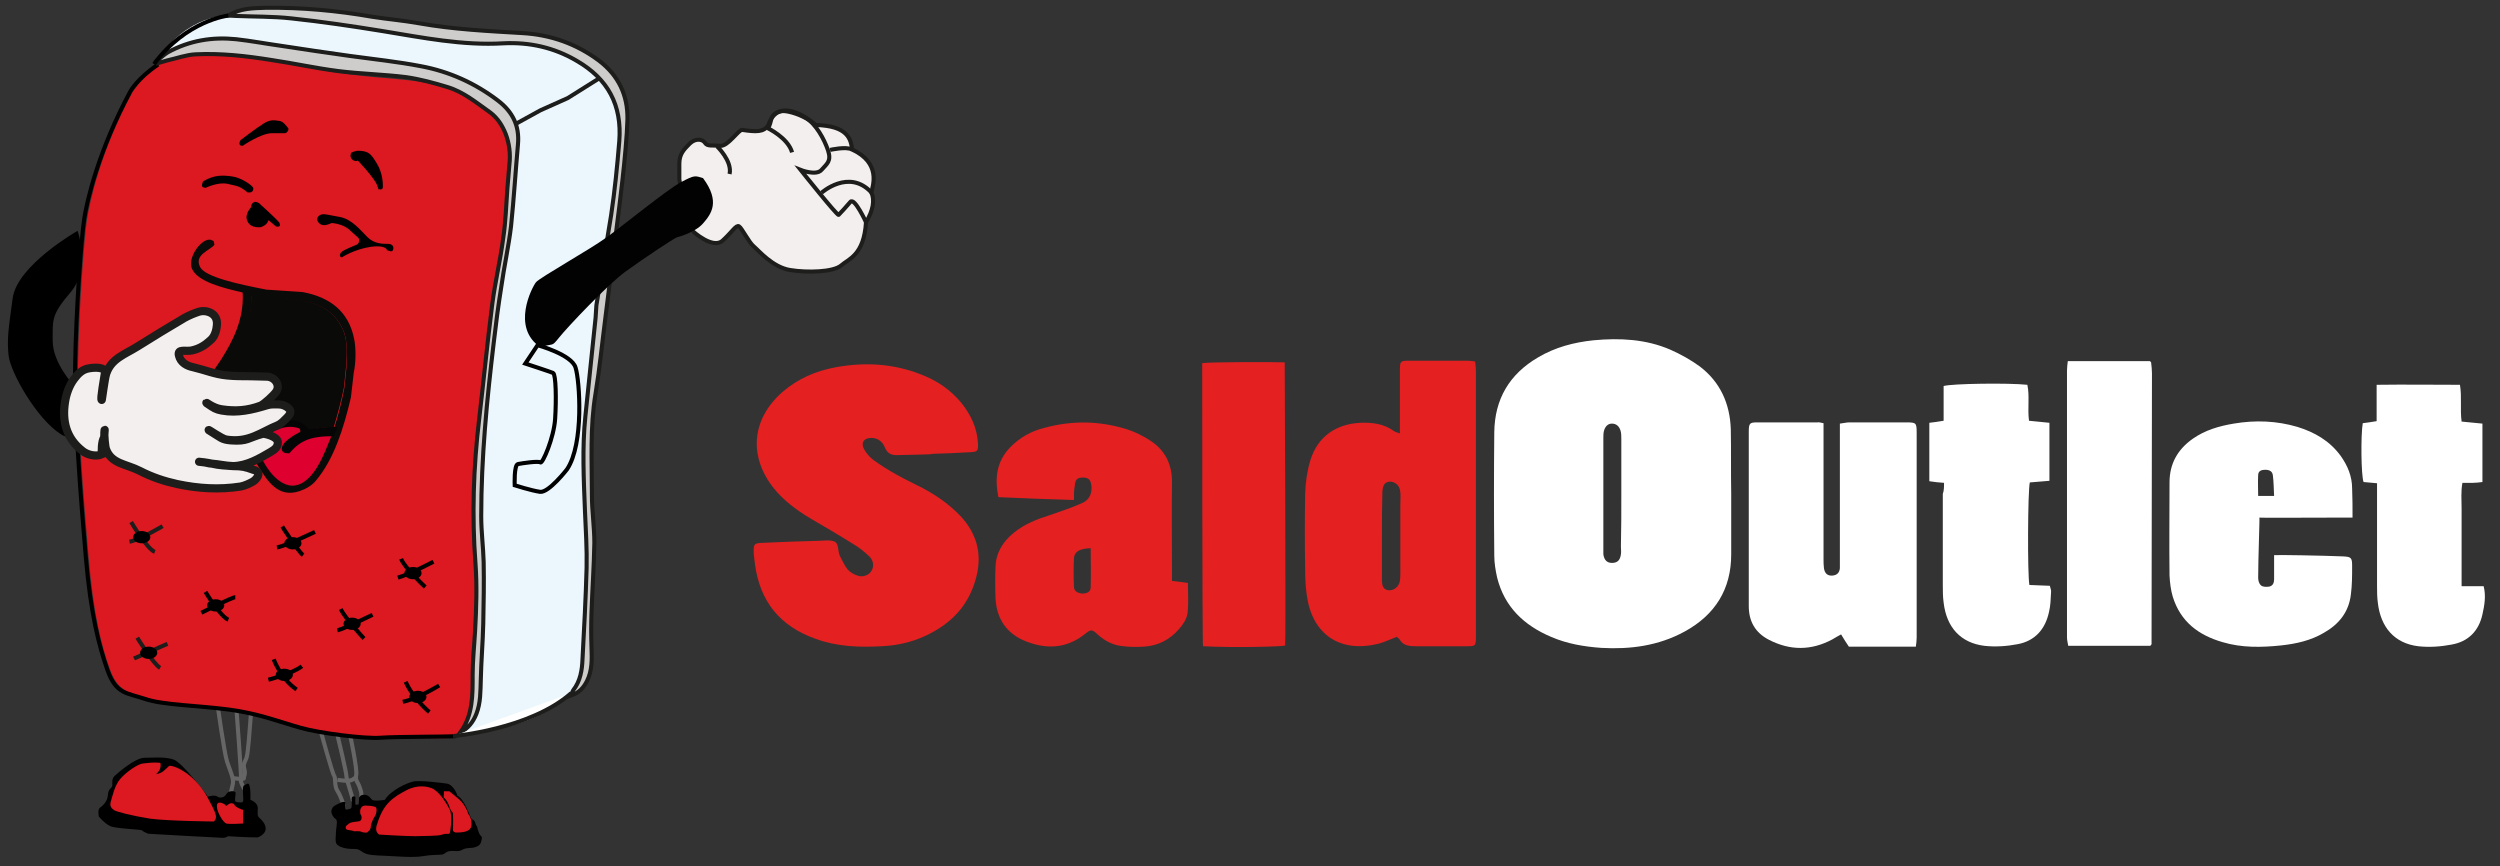 <?xml version="1.0" encoding="utf-8"?>
<!-- Generator: Adobe Illustrator 25.4.1, SVG Export Plug-In . SVG Version: 6.00 Build 0)  -->
<svg version="1.1" xmlns="http://www.w3.org/2000/svg" xmlns:xlink="http://www.w3.org/1999/xlink" x="0px" y="0px"
	 viewBox="0 0 612 212" style="enable-background:new 0 0 612 212;" xml:space="preserve">
<rect x="0" y="0" width="612" height="212" fill="#333333" stroke="none"/>
<style type="text/css">
	.st0{fill:none;stroke:#666666;stroke-miterlimit:10;}
	.st1{fill:#ECF7FD;}
	.st2{fill:none;stroke:#1D1D1B;stroke-miterlimit:10;}
	.st3{fill:#DC1820;}
	.st4{fill:none;stroke:#000000;stroke-miterlimit:10;}
	.st5{fill-rule:evenodd;clip-rule:evenodd;fill:#0A0A09;}
	.st6{display:none;}
	.st7{display:inline;}
	.st8{fill-rule:evenodd;clip-rule:evenodd;fill:#050505;}
	.st9{fill-rule:evenodd;clip-rule:evenodd;fill:#DE002E;}
	.st10{fill:#CFCDCB;stroke:#1D1D1B;stroke-miterlimit:10;}
	.st11{fill:#F4EFEF;stroke:#1D1D1B;stroke-miterlimit:10;}
	.st12{fill:#020202;}
	.st13{fill:#F4EFEF;stroke:#1D1D1B;stroke-width:2;stroke-miterlimit:10;}
	.st14{fill:#FFFFFF;stroke:#1D1D1B;stroke-miterlimit:10;}
	.st15{fill:#FFFFFF;}
	.st16{fill:#E42021;}
	.st17{fill:none;}
</style>
<g id="Capa_20">
	<path class="st0" d="M53.2,172.1c0,0,1.7,12.4,2.4,14.4c0.7,2.1,1.7,4.2,1.4,5.4s-0.5,2.3-0.5,2.3"/>
	<path class="st0" d="M57.8,172.5c0,0,1.4,18.1,1.2,18.6c-0.2,0.5,1.4,3,1.5,3.1"/>
	<path class="st0" d="M61.5,173.6c0,0-0.4,5.8-0.6,7.8c-0.2,2-0.3,3.1-0.5,3.9c-0.2,0.9-1,1.6-0.6,2.9c0.4,1.4-0.2,1.9-0.1,2.3
		c0.1,0.4-2.6,0-2.6,0"/>
	<path class="st0" d="M78.6,179.3c0,0,2.8,10.2,3.2,10.6s0,2.5,0.8,3.7s1.5,3.4,1.5,3.6"/>
	<path class="st0" d="M82.6,179.9c0,0,2.2,9.1,2.2,10.1s1.6,5.1,1.6,6.2"/>
	<path class="st0" d="M85.7,179.9c0,0,1.8,8.4,1.5,9.8s0.4,1.7,0.8,2.9c0.4,1.1,0.6,1.8,0.4,2.6"/>
	<path class="st0" d="M82.6,190.9c0,0,2.8,0.5,3.6,0s0.8-0.5,0.8-0.5"/>
</g>
<g id="Capa_7">
	<path class="st1" d="M38.3,15.1c1-0.7,1.9-1.6,2.9-2.2C46.4,9.9,52,9,57.8,9.6c3.6,0.4,7.3,1.1,10.9,1.6c5.7,0.9,11.4,1.7,17,2.5
		c5.8,0.8,11.6,1.4,17.3,2.5c7,1.3,13.4,4.2,19,8.5c3.5,2.7,5.2,6.1,4.8,10.6c-0.6,6.7-1,13.4-1.7,20.1c-0.6,5-1.7,9.9-2.4,14.9
		c-0.7,4.4-1.3,8.9-1.8,13.3c-1.7,14.2-3.1,28.4-3.1,42.8c0,3.7,0.5,7.5,0.6,11.2c0.1,5,0,10.1-0.1,15.1c-0.1,4.5-0.5,9.1-0.6,13.6
		c-0.1,2.9,0,5.7-1.1,8.5c-0.7,1.9-1.9,3.5-3.9,4.4c0,0,15.1,1,27-9.1c0.3-0.7,0.4-1,0.6-1.3c1.8-2.3,2.1-5,2.3-7.7
		c0.4-7.4,0.8-14.8,1-22.3c0.1-4.6-0.2-9.3-0.4-13.9c-0.3-7.7-0.7-15.5,0.1-23.2c0.8-8,1.7-16,2.5-24.1c0.1-1,0.2-2.1,0.2-3.1
		l3.5-21.9c0.9-6,1.6-12,2-18.1c0.7-8.9-2.8-15.2-10.4-19.7c-5.6-3.2-11.6-4.6-17.9-4.3c-10.1,0.6-19.9-1.4-29.7-3
		c-7.4-1.2-14.8-2.3-22.3-3.1C66.8,4.1,62.2,4.2,57.7,4c-0.6,0-1.2-0.1-1.8-0.1C55.9,3.8,45.8,3.3,38.3,15.1"/>
	<path class="st2" d="M38.3,15.1"/>
</g>
<g id="Capa_2">
	<path class="st3" d="M32.4,22.6c0,0,4.9-7.4,10.8-8.9s6.2-0.6,18,0.4c6.7,1.2,11.6,1.8,14.8,2.5s8.3,1.6,15.9,2.3
		c7.6,0.7,13.6,0.9,20.7,3.7c6.1,3.6,7.2,3.4,12.1,9.3c1,4.5,1.8,10.5-2.9,37.8c-1.7,12.9-4.1,32.1-4.7,39.3
		c-0.5,7.2-0.3,16.5,0.1,26.6s0.5,15.1-0.5,23.1c-0.2,6.3-0.1,15.3-2.1,17.9c-0.8,1-1.5,1.8-2.1,2.5c-1,0.9-2.1,1.4-3.4,1.6
		c-2.2,0.2-10.2-0.3-14.1,0s-14.8-1.1-19.5-2.4c-4.8-1.3-10.1-3.5-17.7-4.5s-16.1-1.1-20.5-2.6c-4.5-1.5-8.1-1.1-10.3-7.1
		s-4.1-13.7-5.3-27.7c-1.2-14-2.8-33.8-2.6-47c0.2-13.2,1.5-31,2.2-35.6S24.7,36.8,32.4,22.6z"/>
</g>
<g id="Capa_16">
	<path class="st4" d="M111.7,180.2c-2.2,0.2-14.6,0.1-18.5,0.4c-3.9,0.3-14.8-1.1-19.5-2.4c-4.8-1.3-10.1-3.5-17.7-4.5
		s-16.1-1.1-20.5-2.6s-7.1-1.1-9.2-7.1s-4.1-13.7-5.3-27.7c-1.2-14-2.8-33.8-2.6-47s1.5-31,2.2-35.6c0.7-4.7,3.6-17,11.3-31.3
		c0,0,1.6-3.1,6.8-6.6"/>
</g>
<g id="Capa_5">
	<g>
		<g>
			<g>
				<path class="st5" d="M83.9,80.6c-2.3-5.1-6.7-6.9-13.2-7.6c-1.4-0.1-3,0-4.7-0.2c-1.4-0.1-2.9-0.5-4.5-0.6
					c0.2,7.3-3,11.5-5.9,15.9c-0.7,1-1.3,2-2,3c-0.3,0.6-0.4,0.6-0.3,0.9c5.1,4.3,10,18.3,10,18.4c1.3,3.7,5.9,11,11.1,7.3
					c3.2-2.3,4.8-6.7,6.4-10.6c0.7-1.9,0.7-1.7,0.8-2.2c1-3.3,1.9-6.6,2.6-10.1c0.2-1.6,0.3-3.3,0.5-4.9C85,86.1,85,82.9,83.9,80.6z
					"/>
			</g>
		</g>
		<g class="st6">
			<g class="st7">
				<path class="st8" d="M75.3,105.6c-0.5-1.7-1.4-2.1-3.5-2.2c-2.8-0.1-6.1,1.3-7.4,3c-1.1,1.2-1.8,2.5-1.8,2.5l0.6,1.3
					c0,0,0.9-2.2,3.2-3.8c3.3-1.9,5.2-1.4,6-1.2c0.8,0.2,0.8,0.7,0.7,1c-1.3,0.8-4.6,2.6-4.2,4.5c0.2,0.4,0.3,0.5,0.7,0.7
					c0.3,0,0.6,0.1,0.9,0.1c2.3-2.9,4.6-4.3,10.3-4.2c0.3-0.9,0.1-0.2,0.8-2.2C79.8,104.8,77,105,75.3,105.6z"/>
			</g>
		</g>
	</g>
</g>
<g id="Capa_6">
	<path class="st9" d="M81.7,105.1c0,0-3.3,9.7-5.8,11.8c-2.6,2-5.2,3.1-8.7-0.1c-0.6-0.2-4.8-6.5-4.6-7.6c0.3-1.1,3-5.6,8-5.7
		s4.6,2.1,4.6,2.1S79.2,104,81.7,105.1z"/>
</g>
<g id="Capa_3">
	<g>
		<g>
			<path class="st5" d="M86.7,83c-1.3-6.6-5.7-10.2-12.6-11.5c-3-0.2-5.9-0.4-8.9-0.6C58,69.5,50.3,67.8,49,65.4
				c-1.6-3.1,2.5-4.1,3.5-5.5c-0.1-0.3-0.1-0.6-0.2-0.9c-0.2-0.1-0.5-0.2-0.7-0.3c-2.2-0.5-5.8,4.3-4.6,7.1
				c1.4,3.2,7.7,4.7,12.4,5.8c0.4,6.6-2.5,12-5.2,16.3c-0.7,1-1.3,2-2,2.9c-0.1,0.1-0.6,0.8-0.8,1.3c-0.2,0.5-0.7,0.5,2.2,3.5
				c2.9,3,6.9,13.9,7.7,15.4c0.8,1.5,1.4,2.4,2.1,3.4c1.9,3,4.6,7.7,10,5.8c1.5-0.5,3-1.4,3.9-2.5c4.4-5.2,6.8-12.7,8.6-20.4
				c0.2-2,0.5-4,0.7-6.1C87.1,89,87.2,85.4,86.7,83z M84.8,90.1c-0.2,1.6-0.3,3.3-0.5,4.9c-0.7,3.5-1.5,6.8-2.6,10.1
				c-0.2,0.5-0.1,0.2-0.8,2.2c-1.6,3.9-3.2,8.3-6.4,10.6c-5.2,3.6-9.8-3.6-11.1-7.3c0-0.1-4.9-14.1-10-18.4c-0.1-0.3,0-0.3,0.3-0.9
				c0.7-1,1.3-2,2-3c2.9-4.4,6.1-8.6,5.9-15.9c1.6,0.1,3,0.5,4.5,0.6c1.6,0.1,3.2,0,4.7,0.2c6.5,0.6,10.9,2.4,13.2,7.6
				C85,82.9,85,86.1,84.8,90.1z"/>
		</g>
	</g>
	<g>
		<g>
			<path class="st8" d="M75.6,105.1c0,0-1.5-2.1-3.7-2.2c-2.9-0.1-6.5,1.3-7.8,3c-1.2,1.2-1.9,2.5-1.9,2.5l0.7,1.3
				c0,0,1-2.2,3.4-3.8c3.5-1.9,5.5-1.4,6.4-1.2c0.9,0.2,0.8,0.7,0.8,1c-1.4,0.8-4.9,2.6-4.5,4.5c0.2,0.4,0.3,0.5,0.8,0.7
				c0.3,0,0.7,0.1,1,0.1c2.5-2.9,4.9-4.3,10.9-4.2c0.3-0.9,0.1-0.2,0.9-2.2C80.4,104.3,75.6,105.1,75.6,105.1z"/>
		</g>
	</g>
</g>
<g id="Capa_17">
	<g>
		<path class="st10" d="M112.7,179.3c3.1-4.3,3-9.1,3-14c0-3.6,0.4-7.2,0.6-10.8c0.3-5.5,0.5-11,0.1-16.5
			c-0.9-11.8-0.5-23.6,0.9-35.4c1.1-9.4,2-18.7,3.2-28.1c0.7-5.5,2-10.8,2.7-16.3c0.6-3.9,0.7-8,1-11.9c0.2-2,0.3-4,0.5-6
			c0.3-2.6,0-5.1-0.9-7.5c-0.8-2-1.9-3.8-3.7-5.2c-3.4-2.4-6.6-5.1-10.6-6.3c-3.3-1-6.6-1.9-10-2.4c-5.5-0.7-11.2-0.8-16.7-1.5
			c-5.5-0.7-10.9-1.9-16.3-2.7c-6.2-1-12.4-1.7-18.6-1.4c-2.3,0.1-4.7,1-7,1.5c-0.8,0.2-1.6,0.5-2.4,0.7c-0.1-0.2-0.2-0.3-0.3-0.5
			c1-0.7,1.9-1.6,2.9-2.2C46.4,9.9,52,9,57.8,9.6c3.6,0.4,7.3,1.1,10.9,1.6c5.7,0.9,11.4,1.7,17,2.5c5.8,0.8,11.6,1.4,17.3,2.5
			c7,1.3,13.4,4.2,19,8.5c3.5,2.7,5.2,6.1,4.8,10.6c-0.6,6.7-1,13.4-1.7,20.1c-0.6,5-1.7,9.9-2.4,14.9c-0.7,4.4-1.3,8.9-1.8,13.3
			c-1.7,14.2-3.1,28.4-3.1,42.8c0,3.7,0.5,7.5,0.6,11.2c0.1,5,0,10.1-0.1,15.1c-0.1,4.5-0.5,9.1-0.6,13.6c-0.1,2.9,0,5.7-1.1,8.5
			C115.8,176.8,114.6,178.3,112.7,179.3z"/>
		<path class="st10" d="M146,74.7c-0.1,1-0.1,2.1-0.2,3.1c-0.8,8-1.7,16-2.5,24.1c-0.8,7.7-0.4,15.5-0.1,23.2
			c0.2,4.6,0.5,9.3,0.4,13.9c-0.2,7.4-0.6,14.8-1,22.3c-0.1,2.7-0.5,5.4-2.3,7.7c-0.2,0.3-0.3,0.7-0.6,1.3c2.1-0.7,3.2-2,4-3.6
			c1.3-2.6,1.2-5.4,1.1-8.2c-0.1-2.9-0.1-5.7,0-8.6c0.2-5.7,0.6-11.3,0.7-17c0-3.9-0.6-7.8-0.6-11.7c0-8.3-0.5-16.6,0.9-24.9
			c1-6.1,1.6-12.3,2.4-18.5l3.1-24.8c0,0,2.1-15.8,2.3-23.8c0.1-5.9-2.2-10.7-6.9-14.3c-5.6-4.2-11.9-6.4-18.8-6.8
			c-8.4-0.5-16.9-0.9-25.3-2.4C98.7,5,94.9,4.7,91.1,4.1c-8.6-1.5-17.3-2.3-26-2.2C62,2,58.7,2,55.9,3.8c0.6,0,1.2,0.1,1.8,0.1
			c4.5,0.2,9.1,0.1,13.6,0.6c7.5,0.8,14.9,1.9,22.3,3.1c9.8,1.6,19.6,3.6,29.7,3c6.3-0.3,12.3,1,17.9,4.3
			c7.6,4.4,11.1,10.8,10.4,19.7c-0.5,6.1-1.1,12.1-2,18.1L146,74.7z"/>
		<path class="st4" d="M55.9,3.8c0,0-10.4,1.2-18.2,11.9"/>
	</g>
</g>
<g id="Capa_13">
	<g>
		<path class="st11" d="M169.6,56.6c0,0,4.9,4.5,7.3,2.3c2.4-2.2,3.3-3.9,4-3.5s2.4,3.9,3.6,4.9c1.2,1,4.6,5.1,8.9,5.8
			s10.6,0.5,12.5-1.1c1.8-1.6,5.6-2.5,6.1-10.6c1.7-2.8,2.2-5.4,1.3-7.3c0.4-1.7,2.4-7.2-4.7-10.5c-0.3-2.6-1.1-5.8-8.9-6
			c-2-1.8-9.2-7-11.6,0c-1.1,1.8-3,1.7-6.4,1.2c-0.9-0.1-3.5,4.1-5.4,3.9c-2-0.2-3.1,0.2-3.7-0.7c-0.5-0.9-2.3-1.3-3.8,0.2
			s-2.5,2.6-2.5,4.9c0,2.3,0,3.6,0,3.6C166.2,44.9,169.6,56.6,169.6,56.6"/>
		<path class="st2" d="M175.5,35.8c0,0,3.8,3.6,3.1,6.8"/>
		<path class="st2" d="M187.8,31.3c0,0,5.1,2.4,6.1,6"/>
		<path class="st2" d="M212,54.4c0,0-2.8-6.1-3.8-5c-1,1.2-2.6,2.9-2.9,3.2c-0.3,0.3-9.3-11-9.3-11s3.8,1.5,5.1,0
			c1.3-1.5,2.5-2.1,1.6-4.8c-0.9-2.7-3-6.5-5.3-7.8c-2.3-1.3-4.9-1.9-5.9-1.8c-1,0.1-2.4,0.6-2.7,2c-0.3,1.4-0.7,2.1-0.7,2.1"/>
		<path class="st2" d="M201.1,47.2c0,0,6.7-6,12.2-0.1"/>
		<path class="st2" d="M203.2,36.7c0,0,3.9-0.9,5.4-0.1"/>
	</g>
</g>
<g id="Capa_9">
	<path class="st12" d="M165.7,58.1c0,0,4.4-1.1,6.4-3.4c2-2.3,4.3-5.3,0-11.1c-2-0.6-2-0.8-5.4,1c-3.4,1.8-14,10.5-18.2,13.5
		c-4.1,3-16.3,9.8-17.3,11c-1,1.3-6.1,11.1,1.1,15.9c3.4-1.1,2.6,0.1,4.6-2.4c2-2.5,11.7-12.8,16.2-16.1
		C157.8,63.1,164.9,58.4,165.7,58.1z"/>
	<path d="M19,56.5c0,0-14.8,8.4-15.9,16.5s-1.4,10-1,14c0.4,4,6.8,15.5,12.8,19.3c6,3.9,3.1-12,3.1-12s-5.1-5.5-5.1-10.8
		s-0.4-6.4,4.5-12.1C22.2,65.6,19,56.5,19,56.5z"/>
	<path class="st13" d="M25,111.2c-1.6,0.7-3.7,0.1-4.8-0.8c-4-3.1-5-7.3-4.3-11.9c0.3-2,1-4.1,2.3-5.8c0.9-1.2,1.9-2.2,3.4-2.5
		c1.5-0.3,4.2-0.4,4.1,1c-0.1,0.9-1.2,6.7-0.8,6.7c0,0.5,0.7-5.2,1.1-6.4c1.2-3.7,4.5-4.7,7.7-6.7c3.8-2.4,7.6-4.7,11.5-7
		c1.1-0.6,2.3-1.1,3.5-1.5c1.6-0.5,4.7,0.2,4.4,3.3c-0.2,2.4-1.2,3.4-1.7,3.8c-1.2,1.1-2.6,2-4.5,2.4c-1.5,0.3-3.5-0.5-3.1,1.2
		c0.4,1.8,2,2.6,3.5,2.9c3,0.7,5.2,1.7,8.2,2c1.9,0.2,3.9,0.2,5.9,0.2c1.1,0,2.9,0.1,4,0.1c1.9,0.1,3.3,2.1,2.2,3.7
		c-0.6,0.9-2.9,3-3.8,3.4c-3.2,1.2-6.1,1.4-9.5,0.9c-2.3-0.3-4.2-2.1-3.7-1.5c1.9,1.3,2.2,1.5,3.7,1.8c3.8,0.7,7.5-0.2,11.1-1.3
		c1-0.3,1.9-0.2,2.9-0.2c0.8,0,1.8,0.4,2.4,1c0.8,0.7,0.2,1.6-0.4,2.2c-0.7,0.7-1.4,1.5-2.3,1.9c-4,1.6-7.1,4.4-12.6,3.5
		c-1.2-0.2-4.6-2.7-4.3-2.3c3.1,1.9,3.1,2.3,5.4,2.5c4.2,0.3,4.1-0.6,7.8-1.6c0.4-0.1,3.6,0.6,3.7,2c0.1,1.2-0.7,1.8-1.7,2.4
		c-2.9,1.7-5.8,3.4-9.2,3.5c-1.5,0-3.7-0.5-5.2-0.6c-0.8,0-1.7-0.4-2.6-0.4c-1.9-0.2,1.4,0.1,2.6,0.4c1.6,0.4,3.6,0.5,5.2,0.6
		c2.1,0,3,0.2,4.9,0.9c2.5,0.6,0.6,2.5-0.1,2.9c-0.9,0.5-2,1-3,1.2c-5.2,0.8-10.3,0.5-15.5-0.6c-3.2-0.7-6.2-1.7-9.1-3.2
		c-3.5-1.8-7.1-1.7-8.4-5.5c-0.1-0.3-0.5-3.2-0.3-4.5c0.1-0.5-0.1,1.2-0.1,1.8C24.9,107.9,24.8,110.6,25,111.2z"/>
	<polyline class="st14" points="126.3,30.3 132.3,27 139,24 146.8,19.1 	"/>
	<path class="st14" d="M110.9,180.2c0,0,18.8-1.6,28.9-10.5"/>
</g>
<g id="Capa_8">
	<path class="st15" d="M423.8,120.8c0,5,0,9.9,0,14.9c0,8.5-3.9,14.8-11.4,18.9c-6.4,3.5-13.3,4.4-20.4,4c-4.2-0.3-8.4-1-12.3-2.7
		c-6.6-2.8-11.4-7.3-13.2-14.5c-0.4-1.8-0.7-3.6-0.7-5.4c-0.1-10.1-0.1-20.1,0-30.2c0.1-8.1,3.7-14.2,10.7-18.3
		c4.2-2.5,8.8-3.7,13.6-4.2c6.4-0.6,12.8-0.3,18.8,2.3c2.5,1.1,5,2.5,7.2,4.1c5,3.8,7.4,9.1,7.6,15.4
		C423.8,110.2,423.7,115.5,423.8,120.8C423.7,120.8,423.7,120.8,423.8,120.8z M396.9,120.9c0-4.5,0-8.9,0-13.4c0-0.7,0-1.5-0.2-2.1
		c-0.3-1-1-1.7-2.1-1.7c-1,0-1.6,0.7-1.9,1.6c-0.2,0.6-0.2,1.3-0.2,1.9c0,9.1,0,18.2,0,27.3c0,0.4,0,0.8,0,1.2
		c0.2,1.4,0.9,2.1,2.1,2.1c1.3,0,2-0.6,2.2-2.1c0.1-0.6,0-1.3,0-1.9C396.9,129.5,396.9,125.2,396.9,120.9z"/>
	<path class="st16" d="M220,111.4c-1.6,0.1-2.7-0.2-3.4-1.9c-0.5-1.3-1.6-2.2-3.1-2.3c-2-0.1-2.9,1.2-1.9,2.9
		c0.5,0.9,1.3,1.8,2.2,2.5c1.8,1.3,3.7,2.5,5.7,3.6c2.1,1.2,4.3,2.2,6.4,3.3c3.4,1.8,6.5,4,9.2,6.8c4.3,4.6,5.5,9.9,3.6,16
		c-1.7,5.6-5.2,9.6-10.3,12.4c-3.9,2.2-8.1,3.3-12.6,3.5c-5.5,0.3-10.9,0.1-16.1-1.8c-8.8-3.1-13.7-9.2-14.9-18.4
		c-0.1-1-0.3-2.1-0.3-3.1c0-1.7,0.2-1.9,1.9-2c4.6-0.2,9.1-0.4,13.7-0.5c1.4,0,2.8-0.3,4,0.1c1.4,0.5,0.9,2.4,1.5,3.6
		c0.6,1.1,1.1,2.3,1.9,3.3c0.6,0.7,1.5,1.2,2.4,1.5c1.3,0.5,2.8-0.1,3.4-1.1c0.7-1.1,0.6-2.6-0.6-3.7c-1.2-1.1-2.4-2.1-3.8-2.9
		c-3.5-2.2-7.1-4.3-10.7-6.4c-3.3-2-6.4-4.3-8.8-7.3c-6.2-7.8-5.4-16.9,2.1-23.5c3.8-3.3,8.2-5.2,13.1-6.1c7.1-1.3,14-0.9,20.7,1.7
		c4,1.5,7.4,3.8,10.1,7.1c2.3,2.9,3.8,6.1,4,9.8c0.1,1.9-0.1,2.1-1.9,2.2c-3.1,0.2-6.2,0.3-9.3,0.4
		C228.2,111.3,222.7,111.3,220,111.4z"/>
	<path class="st16" d="M342.7,106.1c0-1.2,0-2,0-2.8c0-4.2,0-8.5,0-12.7c0-2.2,0.1-2.3,2.3-2.3c4.8,0,9.6,0,14.4,0
		c0.5,0,0.9,0.1,1.7,0.2c0.1,0.8,0.2,1.5,0.2,2.3c0,21.7,0,43.3,0,65c0,2.4-0.1,2.4-2.4,2.4c-4.1,0-8.2,0-12.2,0
		c-1.7,0-3.2-0.1-4.1-1.7c-0.1-0.2-0.5-0.4-0.7-0.6c-1.5,0.6-3,1.3-4.5,1.7c-9.4,2.3-16.2-2.3-17.5-11.9c-0.3-2.1-0.4-4.1-0.4-6.2
		c-0.1-6.2-0.1-12.5,0-18.7c0.1-2.8,0.5-5.6,1.3-8.2c1.8-5.7,6.2-8.8,12.2-9.1c2.9-0.1,5.7,0.2,8.2,2
		C341.4,105.7,341.8,105.8,342.7,106.1z M338.3,131.2c0,1.8,0,3.5,0,5.3c0,1.8,0,3.7,0,5.5c0,1.7,0.5,2.4,1.7,2.5
		c1.2,0.1,2.5-0.9,2.7-2.3c0.1-0.6,0.1-1.3,0.1-1.9c0-5.6,0-11.1,0-16.7c0-1,0.1-2.1,0-3.1c-0.1-1.6-1.2-2.6-2.6-2.6
		c-1.2,0.1-1.7,0.8-1.8,2.6C338.3,124,338.3,127.6,338.3,131.2z"/>
	<path class="st15" d="M446.4,103.6c0,1,0,1.9,0,2.8c0,10.2,0,20.3,0,30.5c0,0.7,0,1.4,0.1,2.2c0.2,1.3,0.9,1.9,2.1,1.8
		c1.1-0.1,1.7-0.7,1.8-1.8c0-0.6,0-1.3,0-1.9c0-10.2,0-20.3,0-30.5c0-0.9,0-1.9,0-3c0.9-0.1,1.6-0.3,2.3-0.3c4.6,0,9.3,0,13.9,0
		c2.5,0,2.6,0.1,2.6,2.6c0,16.7,0,33.4,0,50.1c0,0.7-0.1,1.4-0.2,2.2c-5.5,0-10.8,0-16.4,0c-0.6-0.9-1.2-1.8-1.9-3
		c-0.8,0.4-1.4,0.8-2.1,1.2c-5.2,2.8-10.4,2.8-15.6,0.1c-3.3-1.7-4.9-4.5-4.9-8.2c0-14.2,0-28.5,0-42.7c0-2,0.2-2.3,1.9-2.3
		c5,0,9.9,0,14.9,0C445.3,103.3,445.7,103.5,446.4,103.6z"/>
	<path class="st16" d="M262.9,122.4c-6.4-0.2-12.3-0.4-18.5-0.7c-0.9-4.6-0.5-8.6,2.8-12.1c2.4-2.5,5.3-4.1,8.6-4.9
		c6.7-1.8,13.4-1.7,20.1,0.4c1.9,0.6,3.9,1.6,5.6,2.7c3.6,2.3,5.4,5.7,5.4,10.1c-0.1,7.2,0,14.4,0,21.6c0,0.9,0,1.7,0,2.7
		c1.4,0.2,2.6,0.3,3.9,0.5c0,2.6,0.2,5-0.1,7.5c-0.2,1.3-1.1,2.7-2,3.7c-2.3,2.7-5.2,4.2-8.7,4.4c-1.7,0.1-3.4,0.1-5-0.1
		c-2.4-0.2-4.4-1.2-6.2-2.8c-1.5-1.4-1.7-1.4-3.2-0.2c-4.4,3.5-9.2,3.8-14.2,1.9c-4.8-1.8-7.4-5.4-7.7-10.6c-0.1-2.5-0.1-5.1,0-7.7
		c0.1-3.5,1.8-6.2,4.5-8.4c2.6-2.1,5.6-3.3,8.8-4.3c2.6-0.9,5.3-1.8,7.8-2.9c1.7-0.7,2.5-2.1,2.4-4c-0.1-1.6-0.6-2.3-2.1-2.3
		c-1.4,0-1.9,0.5-2,2.1C262.9,120,262.9,120.9,262.9,122.4z M267,134.2c-2.7,0.1-4,0.8-4.1,2.5c-0.1,2.3-0.1,4.6,0,6.9
		c0,1.2,1,1.6,2,1.7c1,0,2.1-0.3,2.1-1.5C267.1,140.7,267,137.5,267,134.2z"/>
	<path class="st15" d="M575.9,126.7c-7.9,0-22.9,0.1-22.8,0c0.1-0.1-0.3,10.2-0.3,14.7c0,0.7,0.2,1.5,0.7,1.9c0.4,0.4,1.3,0.4,2,0.3
		c0.9-0.2,1.2-0.9,1.2-1.8c0-1.9,0-3.8,0-5.9c0.8-0.1,11.9,0.1,16.8,0.3c2.1,0.1,2.3,0.3,2.3,2.4c0,2.3,0,4.6-0.3,6.9
		c-0.5,4.3-2.9,7.3-6.6,9.4c-3.2,1.9-6.8,2.7-10.5,3.1c-4.8,0.5-9.6,0.6-14.3-0.8c-5.9-1.7-10.3-5-12.2-11.1
		c-0.5-1.7-0.7-3.4-0.8-5.2c-0.1-7.6,0-15.2,0-22.8c0-4.6,2-8.1,5.7-10.7c3-2.1,6.4-3.1,10-3.7c5.3-0.9,10.5-0.7,15.6,0.8
		c4.2,1.3,7.9,3.4,10.6,7.1c1.7,2.4,2.8,5,2.8,8C575.9,121.9,575.9,124.1,575.9,126.7z M556.7,121.4c-0.1-1.9-0.1-3.5-0.3-5
		c-0.1-1-0.8-1.4-1.9-1.4c-0.9,0-1.7,0.3-1.7,1.3c-0.1,1.7,0,3.4,0,5.1C554.2,121.4,555.3,121.4,556.7,121.4z"/>
	<path class="st15" d="M602.6,143.5c2.1,0,3.7,0,5.4,0c0.6,2.4,0.2,4.7-0.3,6.9c-0.9,4.1-3.5,6.7-7.6,7.4c-2.6,0.5-5.4,0.7-8.1,0.4
		c-5.8-0.7-9.2-4.6-9.9-10.6c-0.2-1.4-0.2-2.9-0.2-4.3c0-7.4,0-14.9,0-22.3c0-0.9,0-1.7,0-2.7c-1.3-0.1-2.3-0.2-3.3-0.3
		c-0.6-1.6-0.7-11.4-0.2-14.4c1-0.1,2.1-0.3,3.4-0.5c0-1.5,0-2.9,0-4.3c0-1.4,0-2.9,0-4.6c6.9-0.1,13.6,0,20.4,0c0.5,3,0,6,0.4,9
		c1.7,0.2,3.3,0.3,5.1,0.5c0,4.8,0,9.4,0,14.3c-0.8,0.1-1.6,0.2-2.3,0.2c-0.8,0-1.6,0-2.6,0c-0.4,2.2-0.2,4.2-0.2,6.3
		c0,2.2,0,4.3,0,6.5c0,2.1,0,4.2,0,6.2C602.6,139,602.6,141.1,602.6,143.5z"/>
	<path class="st15" d="M475.9,118.2c-1.4-0.1-2.4-0.2-3.6-0.4c0-4.8,0-9.5,0-14.3c1.1-0.1,2.2-0.3,3.5-0.5c0-2.9,0-5.7,0-8.5
		c1.9-0.6,16-0.8,20.5-0.3c0.6,2.8,0,5.8,0.4,8.8c1.7,0.2,3.3,0.3,5,0.5c0,4.8,0,9.4,0,14.2c-1.6,0.1-3.2,0.3-4.8,0.4
		c-0.5,2-0.6,22.6-0.1,25.1c1.6,0.1,3.2,0.1,5,0.2c0.1,0.5,0.4,1.1,0.3,1.6c-0.1,1.6-0.1,3.2-0.5,4.8c-0.9,4.2-3.4,7.1-7.7,7.9
		c-2.6,0.5-5.4,0.7-8.1,0.4c-5.8-0.7-9.3-4.5-10-10.6c-0.2-1.4-0.2-2.9-0.2-4.3c0-7.4,0-14.9,0-22.3
		C475.9,120.1,475.9,119.2,475.9,118.2z"/>
	<path class="st15" d="M526.4,158.1c-6.6,0-13.2,0-20.1,0c-0.1-0.7-0.3-1.4-0.3-2c0-21.8,0-43.6,0-65.4c0-0.7,0.1-1.4,0.2-2.3
		c6.8,0,13.5,0,20.1,0c0.1,0.1,0.1,0.1,0.2,0.2c0.1,0.1,0.1,0.1,0.1,0.2c0.1,0.9,0.2,1.7,0.2,2.6c0,22-0.1,44.1-0.1,66.1
		C526.8,157.7,526.6,157.8,526.4,158.1z"/>
	<path class="st16" d="M314.5,88.7c0,0,0.3,69,0.1,69.3c-0.2,0.3-12.4,0.6-20.1,0.2c-0.2,0.3-0.2-68.7-0.2-69.3
		C296.2,88.6,311.2,88.6,314.5,88.7z"/>
</g>
<g id="Capa_15">
	<path class="st2" d="M32.1,127.8c0,0,3.9,6.6,5.8,7.3"/>
	<path class="st2" d="M39.8,128.8c0,0-5.7,3.4-8.1,3.8"/>
	<path class="st2" d="M33.6,156.1c0,0,3.9,6.4,5.6,7.4"/>
	<path class="st2" d="M41,157.6c0,0-7.8,3.4-8.2,3.6"/>
	<ellipse cx="34.7" cy="131.5" rx="2.1" ry="1.5"/>
	<ellipse cx="36.4" cy="159.8" rx="2.1" ry="1.5"/>
	<path class="st4" d="M67,161.4c0,0,1.7,4.7,5.6,7.4"/>
	<path class="st4" d="M65.7,166.4c0,0,5.9-1.5,8.2-3.3"/>
	<path class="st4" d="M91.2,150.5c0,0-7.1,3.5-8.6,3.8"/>
	<path class="st4" d="M89.1,156.3c0,0-4.5-4.8-5.7-7.2"/>
	<path class="st4" d="M69.1,128.9c0,0,3.8,6,5.1,7"/>
	<path class="st4" d="M77.1,130.2c0,0-7.2,3.5-9.3,3.8"/>
	<path class="st4" d="M106.1,137.5c0,0-5.8,3.1-8.7,3.9"/>
	<path class="st4" d="M104.1,143.7c0,0-5.1-4.7-5.9-6.9"/>
	<path class="st4" d="M107.5,167.8c0,0-5.3,3.3-8.9,4"/>
	<path class="st4" d="M105.1,174.3c0,0-3.9-3.2-5.8-7.4"/>
	<ellipse cx="101.1" cy="140.3" rx="2.1" ry="1.5"/>
	<ellipse cx="86.2" cy="152.7" rx="2.1" ry="1.5"/>
	<ellipse cx="69.6" cy="165.2" rx="2.1" ry="1.5"/>
	<ellipse cx="71.7" cy="133" rx="2.1" ry="1.5"/>
	<ellipse cx="52.8" cy="148.2" rx="2.1" ry="1.5"/>
	<ellipse cx="102.3" cy="170.6" rx="2.1" ry="1.5"/>
	<path d="M83.7,63c0,0,3-2,7.2-2.6c4.2-0.5,3.9,1.2,3.8,0.9c-0.1-0.3,0.9,0.5,1.4,0.1c0.4-0.6,0.3-1.7-1.1-1.7s-3.4,0-5.1-1.7
		c-1.7-1.7-3.8-4.4-6.8-4.9c-2.9-0.5-3.6-0.8-4.4-0.6c-0.9,0.3-1.6,1.2-0.5,2.2c1.1,1,2.8-0.1,3-0.1s2.9,0.2,4.5,1.8
		c1.6,1.5,1.6,1.4,2,1.8c0.4,0.4,0.3,1.4-0.4,1.7s-3.2,1.3-3.7,1.8C83.1,62.2,83,62.9,83.7,63z"/>
	<path d="M61.5,50.7c0,0-1.8,1.8-0.9,3.5c0.8,1.8,3.3,1.4,3.3,1.4s1.6-0.5,1.8-1.7c0.7,0.5,1.8,1.5,1.8,1.5s1.5,0.5,0.9-0.9
		c-0.9-1.1-4.7-4.5-4.7-4.5s-0.3-0.5-1.3-0.6C61.7,49.7,61.5,50,61.5,50.7z"/>
	<path d="M50.3,46c0,0,3-1.5,5.4-1c2.4,0.6,2.8,0.4,4.9,2.1c0.8,0.1,1.5-0.1,1.4-1.1c-0.2-0.6-2.9-2.5-5.1-2.8s-4.3-0.5-7.2,1.2
		C49.2,45.7,49.4,45.8,50.3,46z"/>
	<path d="M59.4,35.7c0,0,4.5-3.1,7.2-3.1c2.7,0,2.8,0,3.2,0c0.4,0,1.1-0.9,0.7-1.3c-0.4-0.4-1.1-1.6-2.1-1.7c-1-0.1-2-0.5-3.8,0.6
		c-1.8,1.1-5.7,4.1-5.7,4.1S58,35.7,59.4,35.7z"/>
	<path d="M87.6,39.3c0,0,4,4.2,4.7,6c0.7,1.8,0.2,0.9,0.2,0.9s1,0.5,1.2-0.2c0.1-0.8,0-3.6-1.4-5.9c-1.4-2.3-1.9-3.2-4.8-3.2
		c-1.4,0.3-1.5,0.5-1.5,0.5s-0.7,1.2,0.6,1.9C87.3,39.6,87.6,39.3,87.6,39.3z"/>
	<path class="st17" d="M49.4,150.5c0,0,4.7-4.7,8.6-4.6"/>
	<path class="st4" d="M55.9,151.7c-2-0.8-5.6-6.8-5.6-6.8"/>
	<path class="st4" d="M49.3,150c0,0,7.5-3.8,8.3-3.8"/>
</g>
<g id="Capa_14">
	<path class="st4" d="M128.6,89l3-4.5c0,0,8.4,2.3,9.3,5.5c1,3.1,2.1,18.7-2.1,24.9c0,0-4.5,5.8-6.6,5.5s-6.2-1.6-6.2-1.6
		s-0.2-5,0.8-5.2c1-0.2,5-0.8,5.5-0.4s3.3-6,3.6-10.7s0.2-10.8-0.5-11.2C134.7,91,128.6,89,128.6,89z"/>
</g>
<g id="Capa_18">
	<path d="M61.3,195.8c0,0,1.8,0.6,1.8,2c0,1.4-0.2,1.9,0.4,2.4c1.5,1.3,2.7,3.5-0.4,4.8c-3,0-7.3-0.3-7.3-0.3s-0.4,0.4-1.3,0.4
		c-0.9,0-18.2-1-18.2-1s-1.3-0.5-1.5-0.8s-6.5-0.4-7.9-1.1s-2.7-2.3-2.7-2.3s-0.4-1.7,0.3-2.2c0.7-0.5,1.8-1.5,1.9-3
		c0.1-1.5,0.7-1.6,1-2.1c0.3-0.5-0.3-1.8,0.7-2.7c0.9-0.8,5-4.4,7.3-4.4s4.7-0.3,7,0.4s8.5,9.1,8.5,9.1s1.7-0.5,2.3,0
		c0.7,0.5,1.8,0.2,2.2-0.6c0.5-0.9,1.9-0.8,2.2-0.5c0.3,0.3-0.4,2.3,0.2,2.4c0.6,0.1,1.5,0.3,1.7-0.1c0.2-0.4-0.3-3.7,0.2-3.9
		s1.2-1,1.4,0.1C61.4,193.4,61.3,195.8,61.3,195.8z"/>
	<path d="M83.6,196.4c0,0-1.9,0.8-2.1,1.2s-0.9,1.1,0.3,2.6c0.6,0.4,0.8,0.6,0.6,2c-0.2,1.3-0.2,2.5-0.2,2.5s-0.2,1.3,0.2,1.9
		c0.4,0.6,1.7,1.1,3.3,1.2s1.7-0.2,3.1,0.8c1.1,0.8,3.3,0.8,5.6,0.9s6.8,0.5,9,0.1s4-0.3,4.8-0.4s0.8-0.8,2.3-0.9
		c1.5,0,1.7,0.2,2.5-0.2s0.9-0.4,1.8-0.5c1,0,2.6-0.3,2.9-1.3c0.3-1,0.4-1.4,0-1.7c-0.4-0.3-0.8-1.6-0.9-2.2s-0.1,0.3-0.4-0.8
		c-0.3-1.1-0.7-0.7-1.1-1.4c-0.4-0.7-1.6-4.5-3.3-5.4c-0.2-0.7-1.2-2.9-2.8-3c0,0-7.1-1-8.3-0.4c-1.3,0.3-5.2,2-6.7,4.4
		c-1.2,0.2-2.7,0.3-3.1,0s-1-1.7-2.7-1.1c-0.5,0.4-0.5,0.5-0.5,0.7c0,0.2-0.1,1.5-0.1,1.5s-0.8,0.3-0.8-0.1
		c-0.1-0.4,0.1-1.7-0.1-1.8s-0.8-0.2-0.8,0.6c0,0.8,0.1,2.2-0.2,2.3c-0.3,0.1-1.3,0.6-1.4,0c-0.1-0.6,0.1-1.3,0-1.5
		C84.3,196.2,83.6,196.4,83.6,196.4z"/>
</g>
<g id="Capa_19">
	<path class="st3" d="M52.4,201.1c0,0-11.3-0.1-15.7-0.7c-4.4-0.7-8.3-1.7-8.8-2.1c-0.5-0.4-1.1-0.8-0.8-2c0.4-1.2,0.9-4,2.4-5.7
		s4.3-3.6,5.5-3.7s2.1-0.3,3.8-0.2c0,0,0.5,0,0.5,0.2s0.3,1.5-1.1,2.6c1.5-0.2,2-0.9,3.2-2c0.8-0.3,5.9,1.5,9.3,7.5
		C52.8,199,53.4,199.9,52.4,201.1z"/>
	<path class="st3" d="M59.5,201.6v-3.4c0,0,0,0.1-0.7-0.2c-0.7-0.3-1.4-0.7-1.4-1c-0.1-0.2-0.5-0.5-1.1-0.3s-0.8,0.8-1.1,0.4
		s-2.2-1.3-2.1,0.3c0,1.5,1.6,4,2.3,4.2S59.5,201.6,59.5,201.6z"/>
	<path class="st3" d="M86.7,203.5c0,0,1.3-0.1,1.7,0.1s1.5,0.4,1.7,0c0.4-0.3,0.7-0.8,0.7-1.4c0-0.7,0.7-2,1.1-2.6
		c0.3-0.6,0.5-1.9-0.1-2.1c-0.6-0.2-1.6-0.3-2.3-0.3c-0.8,0-1.5,0.5-1.3,2c0.3,0.5,0.6,1.3-0.1,1.8c-0.6,0.2-2.3,0.1-2.9,0.8
		c-0.5,0.4-0.7,0.5-0.5,1.1c0,0,0.2,0.3,0.7,0.3C85.7,203.3,86,203.2,86.7,203.5z"/>
	<path class="st3" d="M92.8,204.3c0,0,6.3,0.4,8.8,0.4c2.5-0.1,5.7,0,6.7-0.4c1-0.4,1.6,0.1,1.8-0.4c0.2-0.5,0.7-4.3,0-5.7
		c-0.7-1.4-2.5-4.4-4.3-5.2c-1-0.4-3.4-1.1-6.4,0.5c-3,1.6-5.5,3.1-7,8C91.8,203,92.1,203.8,92.8,204.3z"/>
	<path class="st3" d="M110.9,202.7c0,0-0.3,1.1,0.8,1.1c1.1,0,2.1-0.1,2.7-0.4s0.9-0.7,1-1.2c0.1-0.4,0.1-1.9-0.8-3
		c-0.2-0.9-1.1-2.6-2.3-3.6s-2.3-1.9-2.3-1.9h-1.3l-0.1,1.5c0,0,0.9,0.6,1.5,2.5c0.1,0.4,0.5,1.1,0.7,1.2S110.9,202.7,110.9,202.7z"
		/>
</g>
</svg>
